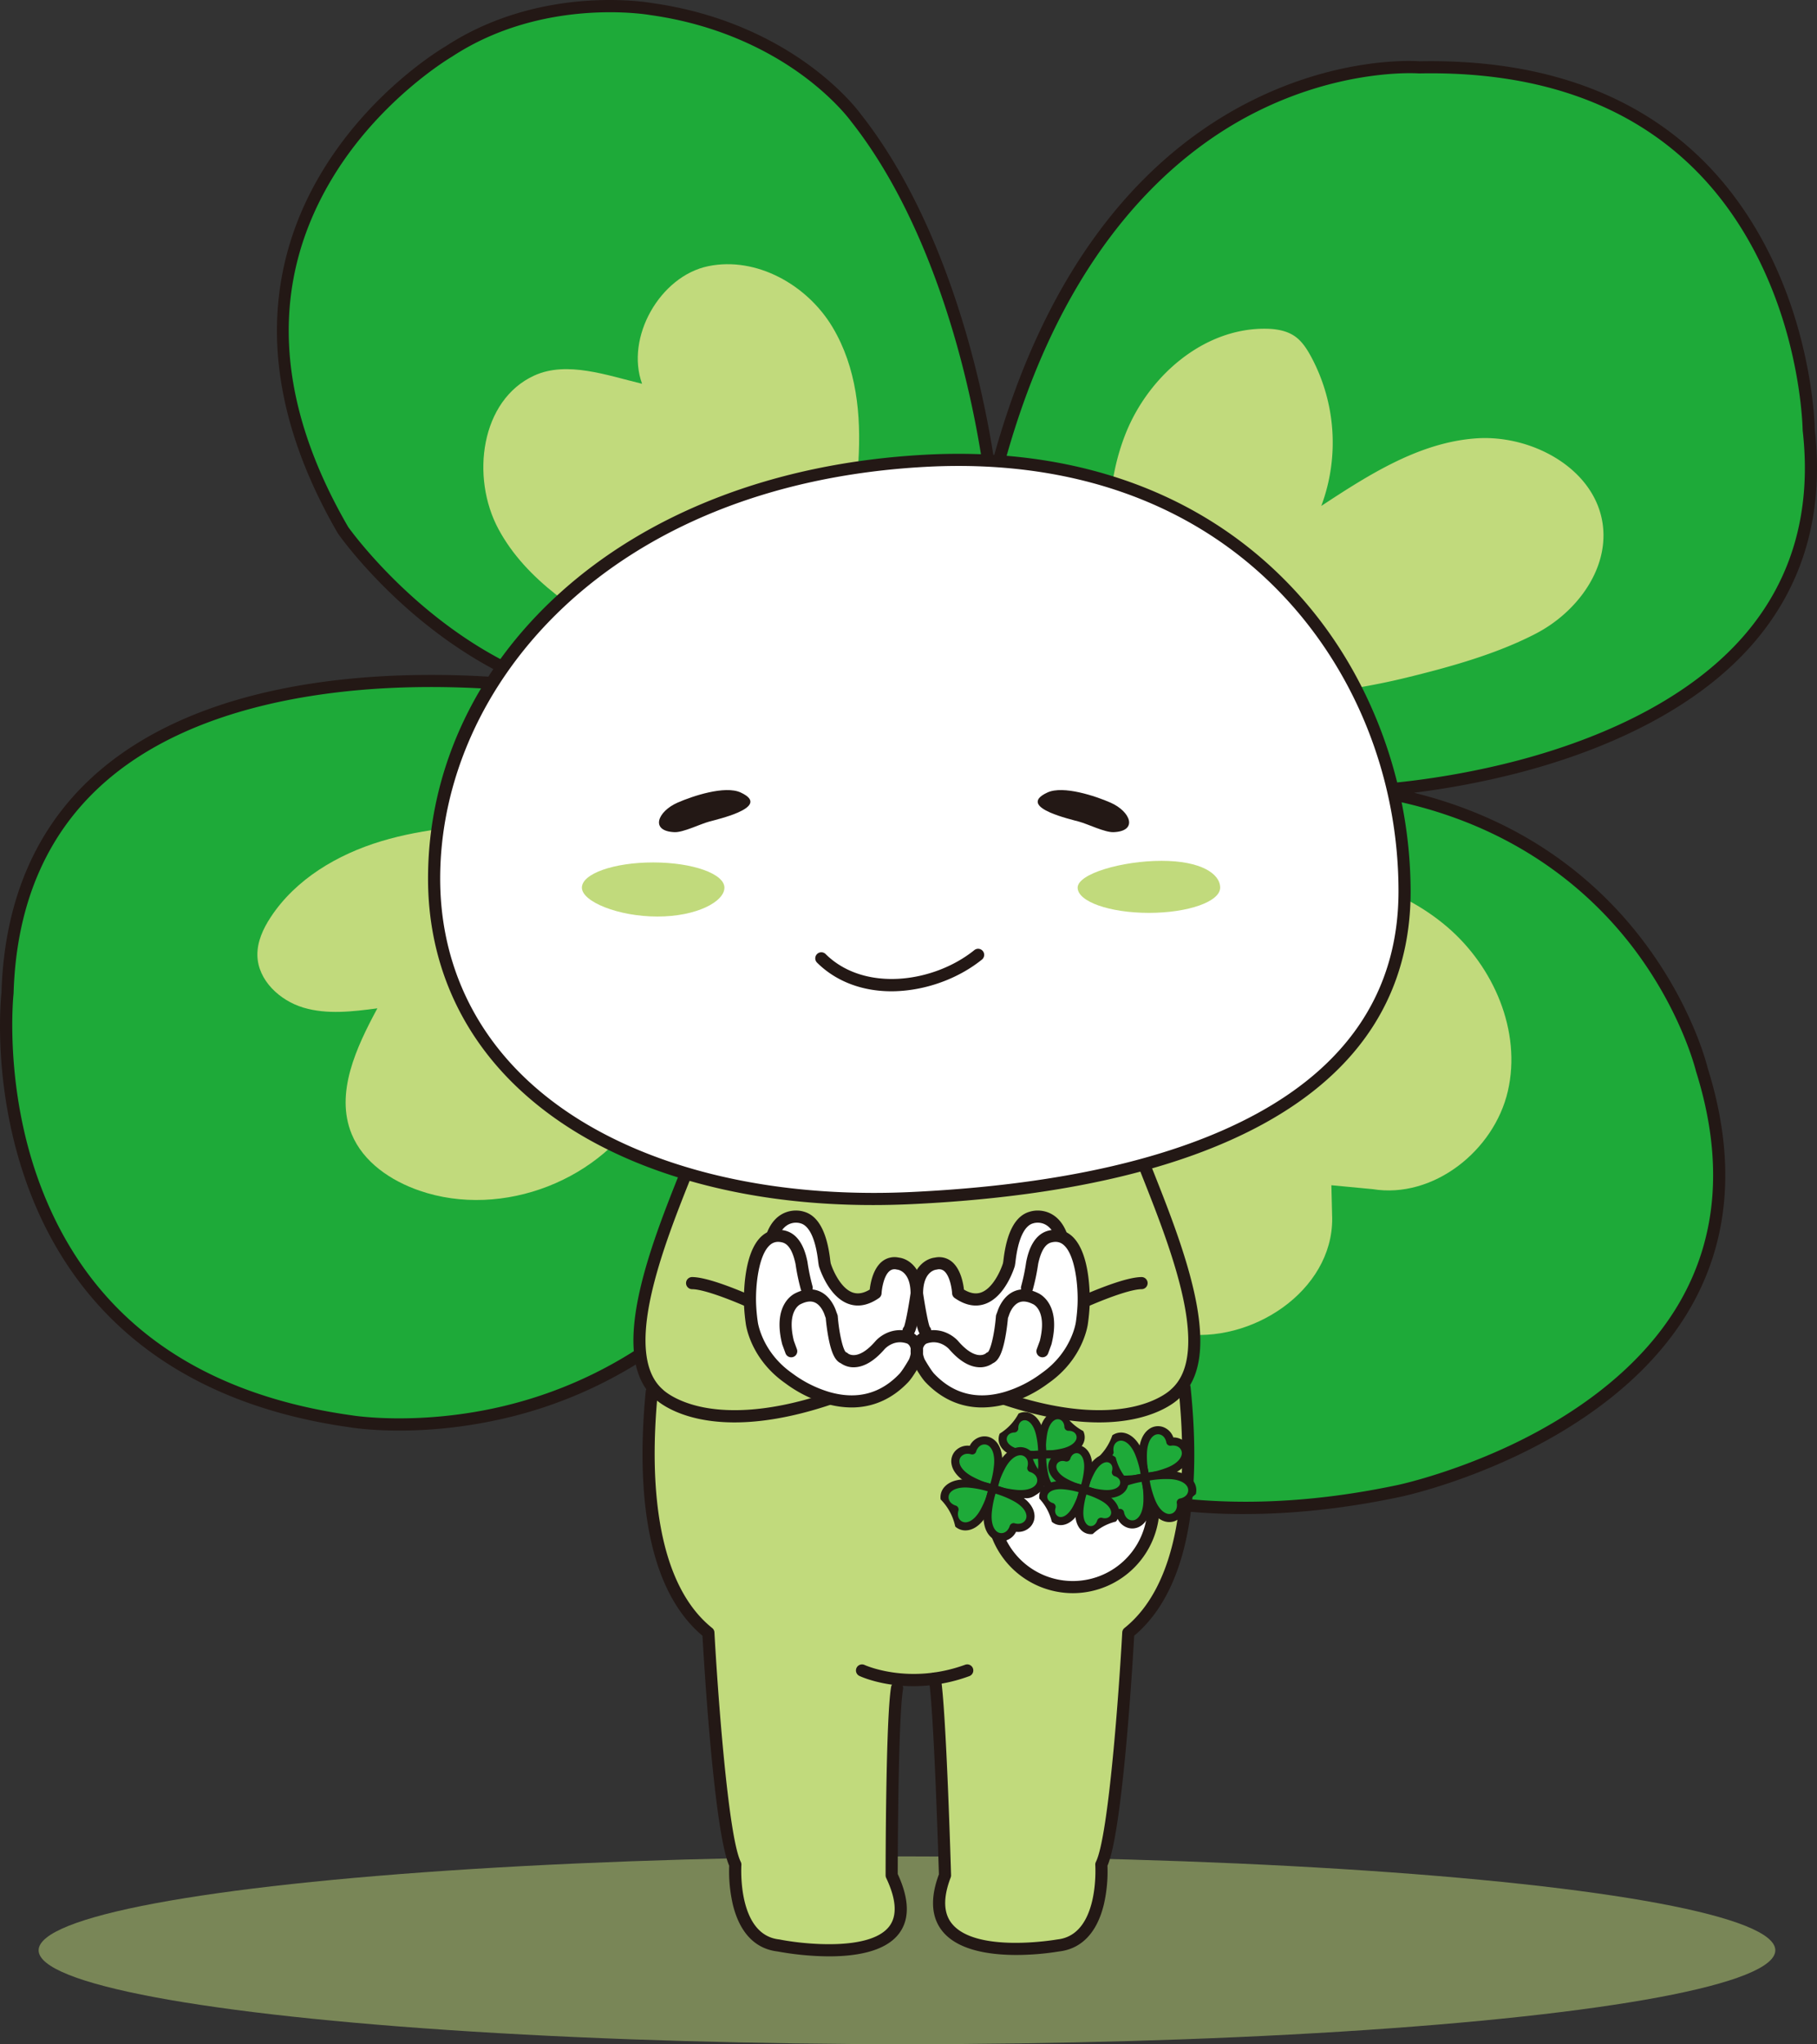 <svg xmlns="http://www.w3.org/2000/svg" width="1329.037" height="1495.036" viewBox="0 0 1329.037 1495.036">
  <rect x="0" y="0" width="1329.037" height="1495.036" fill="#333333" stroke="none"/>
  <g id="charactor-image01" transform="translate(-260.365 -6931.885)">
    <ellipse id="楕円形_2" data-name="楕円形 2" cx="635.147" cy="68.665" rx="635.147" ry="68.665" transform="translate(288.62 8289.592)" fill="#c1da7c" opacity="0.5"/>
    <g id="グループ_104" data-name="グループ 104">
      <g id="グループ_63" data-name="グループ 63">
        <path id="パス_391" data-name="パス 391" d="M588.533,6969.618S378.709,7091.174,511.3,7319.687c0,0,60.543,86.764,157.223,116.733,0,0-394.2-65.952-402.663,221.805,0,0-31.033,273.653,251.083,313.149,0,0,189.373,32.44,309.094-146,0,0,114.078,270.126,458.259,196.776,0,0,297.87-62.881,220.874-307.913,0,0-40.455-171.813-240.69-204.19,0,0,347.069-15.452,318.857-263.713,0,0-2.821-270.831-284.935-265.189,0,0-233.036-18.967-312.588,307.9,0,0-16.5-166.136-99.443-271.1,0,0-46.227-65.027-149.821-79.452C736.554,6938.5,657.875,6924.072,588.533,6969.618Z" fill="#1eaa39"/>
        <path id="パス_392" data-name="パス 392" d="M1170.534,8039.189a421.988,421.988,0,0,1-104.131-12.537,368.008,368.008,0,0,1-143.1-71.942c-58.777-47.95-88.565-101.314-97.992-120.413-26.793,38.262-58.953,69.5-95.683,92.912a322.4,322.4,0,0,1-102.039,42.406c-61.835,14.086-108.487,6.62-111.314,6.144-65.169-9.133-119.147-31.538-160.443-66.595-33.109-28.106-58.13-64.314-74.369-107.617-27.114-72.306-20.55-138.784-20.023-143.632,2.11-70.4,27.339-125.939,74.988-165.091,26.987-22.175,61.34-39.157,102.1-50.476,32.454-9.013,69.038-14.48,108.735-16.249a680.537,680.537,0,0,1,87.489,1.928c-35.689-16.724-64.573-39.705-84.119-57.97-27.25-25.464-42.338-46.93-42.966-47.83-.071-.1-.137-.206-.2-.313-30.661-52.84-45.622-104.463-44.469-153.434.925-39.3,12.165-76.924,33.408-111.826,35.58-58.457,86.362-88.8,89.792-90.809,36.586-24,75.669-31.351,102.023-33.291,27.87-2.056,47.326,1.257,49.037,1.561,54.387,7.591,92.926,29.172,115.686,45.946,24.083,17.748,35.874,33.691,36.977,35.219,43.277,54.807,68.241,126.193,81.566,176.44a745.8,745.8,0,0,1,15.7,74.457c18.2-65.606,44.219-121.295,77.484-165.792,29.623-39.623,65.018-70.5,105.2-91.781,67.086-35.526,123.974-32.237,128.665-31.894,86.306-1.693,155.51,22.125,205.653,70.765,42.583,41.306,63.04,93.142,72.7,129.353,10.084,37.79,10.832,66.165,10.884,69.229,6.855,60.768-7.97,113.024-44.066,155.311-46.257,54.192-119.731,82.061-173.223,95.9a605.833,605.833,0,0,1-75.907,14.393c34.651,8.584,66.3,22.064,94.4,40.231a288.224,288.224,0,0,1,74.495,69.741c34.556,46.216,45.16,88.027,45.983,91.429,20.826,66.386,16.338,125.776-13.34,176.528-31.9,54.557-87.589,88.882-128.685,108.071-44.367,20.716-80.687,28.514-82.212,28.836C1245.51,8034.957,1207.19,8039.188,1170.534,8039.189ZM826.041,7820.942c.14,0,.281.007.423.021a4.436,4.436,0,0,1,3.663,2.687c.283.668,29.091,67.463,99.1,124.443,64.494,52.494,178.29,107.2,354.151,69.722.373-.079,37.027-7.961,80.506-28.292,39.891-18.653,93.888-51.915,124.594-104.45,28.365-48.53,32.559-105.559,12.467-169.5-.033-.1-.062-.208-.087-.313-.1-.421-10.42-42.875-44.723-88.625-31.569-42.1-90.567-95.744-192.356-112.2a4.436,4.436,0,0,1,.511-8.811c.466-.02,47.3-2.26,104.168-16.993,52.2-13.522,123.808-40.641,168.522-93.038,34.467-40.39,48.583-90.437,41.957-148.749-.017-.151-.027-.3-.029-.453,0-.289-.441-29.38-10.663-67.551-9.39-35.065-29.209-85.226-70.295-125.051-48.417-46.932-115.525-69.89-199.453-68.2-.15,0-.3,0-.448-.014-.569-.046-58.146-4.17-124.482,31.115-61.256,32.583-142.8,106.464-183.436,273.408a4.436,4.436,0,0,1-8.725-.611c-.041-.413-4.277-41.932-18.534-95.645-13.115-49.411-37.635-119.559-79.974-173.14-.047-.058-.092-.118-.136-.179-.111-.156-11.627-16.1-35.4-33.553-21.9-16.079-59.012-36.778-111.417-44.076-.063-.009-.126-.019-.188-.031-.769-.137-77.817-13.52-144.785,30.467-.069.045-.139.088-.21.13h0c-.517.3-52.114,30.685-86.95,88.1-46.492,76.627-42.713,162.665,11.232,255.73,2.82,3.953,62.562,86.3,154.8,114.9a4.436,4.436,0,0,1-2.045,8.613c-.529-.089-53.742-8.817-120.331-5.825-61.129,2.745-146.389,16.2-205.428,64.723-45.609,37.485-69.745,90.866-71.739,158.662,0,.123-.012.247-.026.368-.076.676-7.31,68.472,19.607,140.009,35.942,95.522,112.546,152.128,227.683,168.247l.134.021c.465.079,47.48,7.8,108.281-6.12,55.954-12.814,135.444-47.152,196.38-137.975A4.44,4.44,0,0,1,826.041,7820.942ZM588.533,6969.618h0Z" fill="#231815"/>
      </g>
      <path id="パス_393" data-name="パス 393" d="M1079.2,7381.48c-9.434-43.967-12.093-91.088,4.653-132.821s56.564-76.431,101.53-76.362c7.854.012,16.07,1.189,22.442,5.781,4.78,3.445,8.114,8.52,10.985,13.666a132.622,132.622,0,0,1,8.015,110.163c34.76-22.844,71.543-46.4,113.029-49.4s88.2,22.764,92.972,64.085c3.761,32.577-19.75,63.392-48.823,78.566s-63.606,24.692-95.469,32.454c-48.442,11.8-94.858,14.744-140.234,18.358" fill="#c1da7c"/>
      <path id="パス_394" data-name="パス 394" d="M1194.017,7566.363c44.855,1.457,90.628,14.218,124.776,43.337s54.548,76.322,44.514,120.065-54.626,79.035-98.92,71.817l-30.191-2.864.591,24.365c.305,52.907-59.135,92.243-111.41,84.09s-93.33-51.516-114.792-99.875" fill="#c1da7c"/>
      <path id="パス_395" data-name="パス 395" d="M638.205,7533.375c-33.339,2.018-67.033,4.1-99.01,13.743s-62.561,27.7-80.883,55.63c-5.481,8.354-9.888,17.894-9.682,27.883.375,18.16,16.284,33.008,33.691,38.2s36.054,2.873,54.064.513c-15.368,28.506-31.1,61.957-18.81,91.919,8.428,20.544,28.6,34.167,49.6,41.412,60.751,20.968,134.627-7.813,165.181-64.354" fill="#c1da7c"/>
      <path id="パス_396" data-name="パス 396" d="M873.374,7371.092c9.947-62.409,30.963-141-3.961-199.76-18.42-30.992-55.636-52.015-90.957-44.787S717.666,7178.68,730,7212.56c-25.572-6.136-54.986-16.944-78.9-5.993-39.182,17.947-46.557,74.319-26.143,112.274s59.327,61.64,96.457,83.519" fill="#c1da7c"/>
      <path id="パス_397" data-name="パス 397" d="M768.069,7778.972c-19.674,49.688-56.088,133.706-28.731,167.9l-1.04,5.869c-6.192,67.722.312,140.152,41.693,173.261,0,0,7.891,145.9,19.721,169.559,0,0-3.952,55.2,31.538,59.149,0,0,118.3,23.66,82.81-51.265,0,0,.011-108.861,3.4-133.335l.751-10.137a111.238,111.238,0,0,0,28.084-.549l.625,9.115c3.373,25.97,6.146,134.906,6.146,134.906-27.172,70.979,82.809,51.265,82.809,51.265,35.49-3.945,31.539-59.149,31.539-59.149C1079.24,8271.9,1087.13,8126,1087.13,8126c42.018-33.612,48.21-106.735,41.521-175.479l-1.318-6.013c23.579-35.039-10.454-114.5-29.6-163.315" fill="#c1da7c"/>
      <path id="パス_398" data-name="パス 398" d="M866.8,8362.687a214.262,214.262,0,0,1-37.716-3.588c-16.431-1.908-27.738-13.8-32.708-34.4a108.052,108.052,0,0,1-2.637-28.272c-11.191-25.714-18.546-150.3-19.554-168.229-44.965-37.724-47.434-117.884-41.5-178.842a4.436,4.436,0,0,1,8.831.86c-3.73,38.3-2.923,71.931,2.4,99.966,6.306,33.223,18.876,57.568,37.363,72.359a4.433,4.433,0,0,1,1.658,3.225c2.181,40.325,9.893,149.082,19.259,167.813a4.437,4.437,0,0,1,.457,2.3c-.036.507-3.219,51,27.6,54.424.126.015.254.034.379.059,17.487,3.49,65.962,8.592,80.051-9.464,6.079-7.788,5.365-19.749-2.12-35.551a4.443,4.443,0,0,1-.427-1.9c0-4.645.057-114.006,4.011-137.755a4.436,4.436,0,0,1,8.752,1.457c-3.642,21.875-3.875,124.128-3.89,135.314,8.622,18.652,8.847,33.42.665,43.9C907.533,8359.36,886.085,8362.686,866.8,8362.687Z" fill="#231815"/>
      <path id="パス_399" data-name="パス 399" d="M1003.8,8361.675c-19.3,0-42.426-3.263-53.859-17.079-8.422-10.178-9.368-24.271-2.816-41.895-.33-10.952-3.7-120.411-7.368-142.455a4.436,4.436,0,0,1,8.752-1.457c3.944,23.685,7.367,139.6,7.511,144.527a4.447,4.447,0,0,1-.292,1.716c-5.667,14.8-5.316,26.211,1.045,33.9,17.905,21.651,76.252,11.513,76.84,11.409.1-.017.194-.03.291-.042,30.823-3.427,27.64-53.917,27.6-54.427a4.452,4.452,0,0,1,.457-2.3c9.366-18.732,17.078-127.489,19.259-167.814a4.433,4.433,0,0,1,1.658-3.225c18.837-15.069,31.538-39.826,37.75-73.584,5.235-28.45,5.823-62.656,1.748-101.667a4.436,4.436,0,1,1,8.824-.922c6.476,61.988,4.488,143.5-41.229,181.831-1.007,17.926-8.363,142.514-19.553,168.228a108.057,108.057,0,0,1-2.637,28.272c-4.974,20.619-16.3,32.514-32.753,34.406A195.709,195.709,0,0,1,1003.8,8361.675Z" fill="#231815"/>
      <path id="パス_400" data-name="パス 400" d="M928.475,8165.089c-23.191,0-38.517-7.025-39.467-7.473a4.436,4.436,0,0,1,3.771-8.031c.405.188,32.567,14.726,73.5-.151a4.436,4.436,0,1,1,3.032,8.337A119.1,119.1,0,0,1,928.475,8165.089Z" fill="#231815"/>
      <path id="パス_401" data-name="パス 401" d="M797.684,7972.178c-39.66,0-56.659-15.665-58.633-17.629-35.018-31.022-2.244-113,19.454-167.274q2.063-5.156,3.961-9.935a4.436,4.436,0,1,1,8.249,3.265c-1.262,3.188-2.593,6.517-3.971,9.964-10.588,26.481-23.764,59.436-30.286,89.465-7.313,33.672-4.43,56.534,8.568,67.954.094.083.184.169.271.259.057.058,7.986,7.92,26.377,12.217,17.171,4.014,47.164,5.648,92.542-9.341a4.436,4.436,0,1,1,2.784,8.424C838.681,7968.9,815.811,7972.176,797.684,7972.178Z" fill="#231815"/>
      <path id="パス_402" data-name="パス 402" d="M807.312,7887.587a4.435,4.435,0,0,1-1.755-.363c-18.388-7.928-32.608-12.476-39.016-12.48a4.437,4.437,0,0,1,0-8.873h0c9.844.007,28.557,7.185,42.523,13.2a4.438,4.438,0,0,1-1.758,8.512Z" fill="#231815"/>
      <path id="パス_403" data-name="パス 403" d="M1064.286,7972.178c-18.13,0-40.992-3.275-69.316-12.631a4.436,4.436,0,1,1,2.783-8.424c45.38,14.989,75.372,13.353,92.542,9.341,18.391-4.3,26.32-12.159,26.4-12.238s.171-.168.249-.238c30.079-26.427-.616-103.992-20.927-155.319q-2.019-5.1-3.889-9.854a4.436,4.436,0,0,1,8.261-3.238c1.237,3.154,2.536,6.437,3.878,9.827,10.526,26.6,23.627,59.706,30.077,89.976,7.846,36.82,4.109,61.412-11.424,75.169C1120.944,7956.513,1103.937,7972.178,1064.286,7972.178Z" fill="#231815"/>
      <path id="パス_404" data-name="パス 404" d="M1054.658,7887.587a4.438,4.438,0,0,1-1.759-8.512c13.966-6.019,32.68-13.2,42.523-13.2h0a4.437,4.437,0,0,1,0,8.873c-6.407,0-20.628,4.552-39.016,12.48A4.431,4.431,0,0,1,1054.658,7887.587Z" fill="#231815"/>
      <g id="グループ_64" data-name="グループ 64">
        <path id="パス_405" data-name="パス 405" d="M932.175,7924.288c-.451,1.045-.659,2.293-1.178,3.564,0,0-4.841,8.63-7.88,11.83-36.472,38.447-84.2.184-84.2.184-24.249-16.941-27.022-40.585-27.022-40.585-.613-4.262-1.017-8.525-1.224-12.719-.5-10.171.553-40.706,13.458-48.845l6.169-8.6a16.867,16.867,0,0,1,18.519-6.776c10.652,2.935,14.637,18.912,16.1,32.093,0,0,.127.9.381,2.38,0,0,11.473,38.506,37.107,20.761,0,0,1.19-24.734,16.44-21.524,0,0,12.628.994,13.586,19.646C932.44,7875.7,940.909,7903.966,932.175,7924.288Z" fill="#fff"/>
        <path id="パス_406" data-name="パス 406" d="M929.887,7924.288c.451,1.045.659,2.293,1.178,3.564,0,0,4.841,8.63,7.879,11.83,36.472,38.447,84.2.184,84.2.184,24.249-16.941,27.022-40.585,27.022-40.585.613-4.262,1.016-8.525,1.224-12.719.5-10.171-.555-40.706-13.459-48.845l-6.169-8.6a16.867,16.867,0,0,0-18.519-6.776c-10.651,2.935-14.637,18.912-16.1,32.093,0,0-.127.9-.381,2.38,0,0-11.472,38.506-37.108,20.761,0,0-1.189-24.734-16.439-21.524,0,0-12.627.994-13.585,19.646C929.622,7875.7,921.153,7903.966,929.887,7924.288Z" fill="#fff"/>
        <path id="パス_407" data-name="パス 407" d="M924.911,7909.617a4.438,4.438,0,0,1-3.311-7.4c1.152-2.775,3.341-14.582,4.809-24.548-.12-16.266-9.461-17.193-9.556-17.2a4.67,4.67,0,0,1-.565-.082,5.7,5.7,0,0,0-5.084.945c-4.424,3.416-5.857,13.268-6.01,16.45a4.439,4.439,0,0,1-1.906,3.435c-7.7,5.333-15.184,6.779-22.232,4.3-14.88-5.227-21.382-26.539-21.652-27.443a4.308,4.308,0,0,1-.12-.515c-.269-1.562-.4-2.515-.4-2.515-.006-.041-.011-.084-.016-.125-1.835-16.473-6.408-26.527-12.875-28.308-.068-.019-.137-.04-.2-.061-1.091-.334-11.17-2.994-16.234,10.354a4.436,4.436,0,0,1-8.3-3.146c6.529-17.209,20.576-17.787,27.191-15.673,10.431,2.938,16.9,14.975,19.228,35.782.029.2.13.883.3,1.915,1.6,5.146,7.363,18.337,16.031,21.37,3.807,1.334,7.916.639,12.515-2.125.54-4.831,2.477-15.485,9.254-20.719a14.579,14.579,0,0,1,12.071-2.658c6.2.657,17.43,6.906,17.43,26.333a4.435,4.435,0,0,1-.046.642c-4.163,28.458-6.3,29.511-8.37,30.528A4.418,4.418,0,0,1,924.911,7909.617Zm-3.441-7.113Z" fill="#231815"/>
        <path id="パス_408" data-name="パス 408" d="M883.269,7961.251a67.771,67.771,0,0,1-18.809-2.8,94.7,94.7,0,0,1-29.842-15.028c-25.076-17.584-28.547-41.79-28.768-43.56-.618-4.315-1.041-8.718-1.258-13.085-.077-1.582-1.71-38.8,13.571-51.4,4.591-3.784,10.293-4.983,16.491-3.46,12.171,3.014,15.282,17.823,16.3,22.689.021.1.04.209.054.315a147.243,147.243,0,0,0,3.659,17.644,4.422,4.422,0,0,1,.014,2.39,17.181,17.181,0,0,1,5.238,1.384c8.373,3.692,11.6,13.152,12.023,14.49.089.249.4,1.127.91,2.447a4.436,4.436,0,0,1,.282,1.243c.948,12.049,3.685,24.176,5.907,26.288a3.439,3.439,0,0,1,1.517.92c.676.531,7.646,5.409,20.041-8.849,4.073-4.687,14.3-11.337,26.821-6.521.079.031.158.064.235.1,4.44,2.007,11.365,9.412,5.792,23.069a4.422,4.422,0,0,1-.238.494c-.524.933-5.208,9.214-8.53,12.714C913.044,7955,898.956,7961.251,883.269,7961.251Zm-53.755-121.112a8.639,8.639,0,0,0-5.707,2.087c-8.758,7.218-11,30.893-10.353,44.12.2,4.1.6,8.246,1.184,12.3.006.038.01.076.015.114.025.2,2.965,21.961,25.157,37.464.08.056.158.115.234.176a86.769,86.769,0,0,0,27.123,13.6c20.059,5.713,37.245,1.212,51.08-13.371,1.883-1.984,5.28-7.5,7.09-10.7,3.214-8.107-.3-10.787-1.316-11.367-9.819-3.63-16.442,3.82-16.722,4.141-7.269,8.363-14.552,12.781-21.645,13.133a16.085,16.085,0,0,1-10.3-2.927c-4.183-1.832-6.928-7.587-9.057-18.835-1.183-6.249-1.772-12.25-1.945-14.2-.521-1.374-.8-2.18-.8-2.18-.024-.07-.047-.143-.068-.214-.016-.049-2.124-6.832-7.169-9.03-2.731-1.187-6.1-.82-10.009,1.091a1.939,1.939,0,0,1-.374.162c-.338.151-10.3,4.757-4.925,26.753l2.249,6.15a4.436,4.436,0,1,1-8.332,3.048l-2.333-6.376a4.232,4.232,0,0,1-.14-.458c-7.075-28.529,7.723-36.27,10.054-37.3a29.261,29.261,0,0,1,4.011-1.61,4.425,4.425,0,0,1-.37-.9,153.461,153.461,0,0,1-3.895-18.719c-2.013-9.477-5.191-14.631-9.714-15.75A12.623,12.623,0,0,0,829.514,7840.139Z" fill="#231815"/>
        <path id="パス_409" data-name="パス 409" d="M888.32,7922.931" fill="none" stroke="#231815" stroke-linecap="round" stroke-linejoin="round" stroke-width="8.872"/>
        <path id="パス_410" data-name="パス 410" d="M973.937,7922.931" fill="none" stroke="#231815" stroke-linecap="round" stroke-linejoin="round" stroke-width="8.872"/>
        <path id="パス_411" data-name="パス 411" d="M937.058,7909.617a4.4,4.4,0,0,1-1.954-.457c-2.069-1.017-4.209-2.069-8.371-30.528a4.588,4.588,0,0,1-.046-.642c0-19.427,11.226-25.676,17.429-26.333a14.586,14.586,0,0,1,12.072,2.658c6.777,5.234,8.714,15.888,9.254,20.719,4.6,2.763,8.71,3.456,12.516,2.125,8.665-3.032,14.424-16.217,16.03-21.371.175-1.031.277-1.718.305-1.914,2.327-20.806,8.794-32.843,19.226-35.782,6.615-2.115,20.665-1.536,27.193,15.673a4.436,4.436,0,0,1-8.3,3.146c-5.23-13.785-15.791-10.5-16.236-10.354-.068.021-.136.042-.2.06-6.469,1.783-11.041,11.836-12.873,28.308-.005.042-.011.085-.017.126,0,0-.132.953-.4,2.515a4.509,4.509,0,0,1-.121.515c-.27.9-6.772,22.215-21.651,27.443-7.051,2.479-14.53,1.031-22.232-4.3a4.437,4.437,0,0,1-1.907-3.435c-.163-3.187-1.619-13.07-6.017-16.456a5.709,5.709,0,0,0-5.077-.939,4.716,4.716,0,0,1-.566.082c-.9.106-9.441,1.555-9.554,17.2,1.467,9.966,3.655,21.773,4.808,24.547a4.438,4.438,0,0,1-3.311,7.4Z" fill="#231815"/>
        <path id="パス_412" data-name="パス 412" d="M978.7,7961.251c-15.689,0-29.774-6.245-41.415-18.517-3.323-3.5-8.007-11.78-8.53-12.713a4.422,4.422,0,0,1-.238-.494c-5.572-13.657,1.352-21.062,5.791-23.069.077-.035.156-.068.235-.1,12.519-4.815,22.751,1.834,26.822,6.522,12.4,14.258,19.364,9.381,20.041,8.848a3.444,3.444,0,0,1,1.517-.92c2.222-2.112,4.959-14.239,5.908-26.288a4.4,4.4,0,0,1,.281-1.243c.507-1.32.822-2.2.91-2.447.42-1.338,3.65-10.8,12.023-14.49a17.187,17.187,0,0,1,5.239-1.384,4.419,4.419,0,0,1,.013-2.389,147.8,147.8,0,0,0,3.66-17.646c.014-.1.032-.21.054-.314,1.022-4.866,4.133-19.675,16.3-22.687,6.2-1.521,11.908-.327,16.5,3.458,15.281,12.6,13.648,49.82,13.571,51.4-.217,4.376-.64,8.78-1.259,13.09-.223,1.78-3.7,25.979-28.766,43.559a94.709,94.709,0,0,1-29.843,15.028A67.82,67.82,0,0,1,978.7,7961.251Zm-42.068-35.324c1.808,3.2,5.205,8.718,7.088,10.7,13.9,14.646,31.164,19.12,51.328,13.3a86.172,86.172,0,0,0,26.876-13.525c.076-.061.155-.12.235-.176,22.192-15.5,25.13-37.261,25.156-37.479l.014-.1c.583-4.053.982-8.194,1.186-12.307.644-13.224-1.6-36.9-10.353-44.116-2.444-2.015-5.22-2.552-8.732-1.69-4.514,1.117-7.692,6.271-9.705,15.748a153.959,153.959,0,0,1-3.9,18.718,4.494,4.494,0,0,1-.37.906,29.277,29.277,0,0,1,4.009,1.609c2.33,1.025,17.129,8.765,10.055,37.3a4.457,4.457,0,0,1-.139.458l-2.335,6.377a4.436,4.436,0,1,1-8.332-3.05l2.251-6.149c5.376-21.993-4.589-26.6-5.017-26.789a1.149,1.149,0,0,1-.284-.126c-3.91-1.911-7.277-2.279-10.007-1.091-5.045,2.2-7.154,8.981-7.175,9.048s-.043.139-.063.2c0,0-.281.806-.8,2.18-.174,1.954-.763,7.955-1.946,14.2-2.129,11.248-4.873,17-9.057,18.835a16.061,16.061,0,0,1-10.3,2.927c-7.093-.352-14.376-4.77-21.646-13.133-.28-.321-6.9-7.768-16.721-4.142C936.928,7915.139,933.418,7917.82,936.633,7925.927Z" fill="#231815"/>
        <path id="パス_413" data-name="パス 413" d="M973.648,7922.931" fill="none" stroke="#231815" stroke-linecap="round" stroke-linejoin="round" stroke-width="8.872"/>
      </g>
      <g id="グループ_65" data-name="グループ 65">
        <path id="パス_414" data-name="パス 414" d="M1287.721,7583.725c0,153.969-161.708,214.936-360.374,224.37-197.847,9.4-349.462-79.7-349.462-233.668s134.62-293.361,359.3-305.536C1174.4,7256.036,1287.721,7429.769,1287.721,7583.725Z" fill="#fff"/>
        <path id="パス_415" data-name="パス 415" d="M898.8,7813.218c-49.366,0-95.449-6.251-137.348-18.656-50.037-14.815-91.439-37.615-123.055-67.765-42.487-40.518-64.945-93.206-64.945-152.37,0-78.657,34.4-152.964,96.862-209.232,32.092-28.91,70.561-52.2,114.339-69.213,46.157-17.941,97.395-28.546,152.294-31.521,103.162-5.587,191.831,23.805,256.438,85.006,32.085,30.392,57.083,67.292,74.3,109.672a334.19,334.19,0,0,1,24.476,124.587c0,73.823-36.335,131.113-108,170.278-61.612,33.673-147.945,53.363-256.6,58.523Q913.008,7813.217,898.8,7813.218Zm62.649-540.555q-11.871,0-24.021.657c-233.128,12.634-355.1,161.038-355.1,301.107,0,56.678,21.507,107.146,62.2,145.949,56.557,53.935,148.451,83.947,255,83.949q13.66,0,27.616-.661c107.3-5.1,192.347-24.423,252.769-57.446,68.6-37.49,103.379-92.161,103.379-162.492,0-86.987-34.993-170.023-96.005-227.819C1129.542,7301.213,1051.838,7272.663,961.446,7272.663Z" fill="#231815"/>
      </g>
      <path id="パス_416" data-name="パス 416" d="M1152.855,7581.079c0,10.193-23.313,18.448-52.114,18.448s-52.137-8.255-52.137-18.448,32.566-19.615,61.356-19.615S1152.855,7570.9,1152.855,7581.079Z" fill="#c1da7c"/>
      <path id="パス_417" data-name="パス 417" d="M912.326,7656.871c-21.505,0-40.6-7.311-54.324-20.938a4.436,4.436,0,1,1,6.251-6.3c28.227,28.023,79.059,21.127,108.825-2.9a4.437,4.437,0,0,1,5.572,6.905c-16.178,13.057-37.806,21.431-59.338,22.975Q915.781,7656.872,912.326,7656.871Z" fill="#231815"/>
      <path id="パス_418" data-name="パス 418" d="M800.253,7526.082c8.747-3.864,14.042-8.976,1.866-14.6-11.518-5.318-35.27,2.628-46.2,7.442-14.58,6.418-20.326,20.817-2.191,21.577,6.322.265,18.863-5.954,25.224-7.686C782.665,7531.805,792.734,7529.4,800.253,7526.082Z" fill="#231815"/>
      <path id="パス_419" data-name="パス 419" d="M1028.375,7526.082c-8.747-3.864-14.043-8.976-1.866-14.6,11.518-5.318,35.269,2.628,46.2,7.442,14.58,6.418,20.326,20.817,2.191,21.577-6.322.265-18.863-5.954-25.224-7.686C1045.963,7531.805,1035.894,7529.4,1028.375,7526.082Z" fill="#231815"/>
      <path id="パス_420" data-name="パス 420" d="M790.239,7581.079c0,10.193-20.182,21.128-48.983,21.128s-55.268-10.935-55.268-21.128,23.325-18.443,52.115-18.443S790.239,7570.9,790.239,7581.079Z" fill="#c1da7c"/>
      <g id="グループ_66" data-name="グループ 66">
        <path id="パス_421" data-name="パス 421" d="M1104.077,8011.666v21.954a59.011,59.011,0,0,1-59.009,59.009h0a59.011,59.011,0,0,1-59.009-59.009v-21.954Z" fill="#fff"/>
        <path id="パス_422" data-name="パス 422" d="M1045.068,8097.065a63.516,63.516,0,0,1-63.445-63.445v-21.954a4.437,4.437,0,0,1,4.436-4.437h118.018a4.437,4.437,0,0,1,4.436,4.437v21.954A63.516,63.516,0,0,1,1045.068,8097.065ZM990.495,8016.1v17.517a54.573,54.573,0,0,0,109.146,0V8016.1Z" fill="#231815"/>
      </g>
      <g id="グループ_103" data-name="グループ 103">
        <g id="グループ_75" data-name="グループ 75">
          <g id="グループ_68" data-name="グループ 68">
            <g id="グループ_67" data-name="グループ 67">
              <path id="パス_423" data-name="パス 423" d="M1050.046,7979.814c-2.26-4.521-7.492-4.5-8.2-4.448.013-.713-.294-5.937-4.943-7.912-5.009-2.128-11.5,1.512-13.5,12.6a61.427,61.427,0,0,0-.747,15.725,61.39,61.39,0,0,0,15.647-1.711C1049.243,7991.386,1052.479,7984.681,1050.046,7979.814Z" fill="#1eaa39"/>
              <path id="パス_424" data-name="パス 424" d="M1023.875,7998.805c-2.4,0-3.5-.437-4.042-2.133l.075-.024c-.767-3.023-.4-11.682.579-17.121,1.249-6.913,4.3-11.994,8.585-14.308a10.2,10.2,0,0,1,8.986-.487,38.174,38.174,0,0,0,14.633,13.759h0a10.19,10.19,0,0,1,.068,9c-2.048,4.423-6.934,7.78-13.759,9.45a66.547,66.547,0,0,1-11.444,1.7C1026.075,7998.73,1024.865,7998.805,1023.875,7998.805Zm10.216-28.972a4.625,4.625,0,0,0-2.209.59c-2.633,1.422-4.665,5.123-5.574,10.154a60.834,60.834,0,0,0-.87,12.236,60.572,60.572,0,0,0,12.157-1.621c4.968-1.215,8.538-3.471,9.8-6.188a4.328,4.328,0,0,0,.009-3.868c-1.509-3.019-5.293-2.824-5.333-2.822a2.992,2.992,0,0,1-3.179-3c0-.028-.038-3.816-3.143-5.135A4.2,4.2,0,0,0,1034.091,7969.833Z" fill="#231815"/>
            </g>
          </g>
          <g id="グループ_70" data-name="グループ 70">
            <g id="グループ_69" data-name="グループ 69">
              <path id="パス_425" data-name="パス 425" d="M1006.693,7968.384c-4.521,2.259-4.506,7.492-4.446,8.2-.716-.017-5.939.291-7.917,4.94-2.127,5.01,1.513,11.5,12.6,13.5a61.254,61.254,0,0,0,15.718.745,60.955,60.955,0,0,0-1.708-15.644C1018.265,7969.187,1011.562,7965.953,1006.693,7968.384Z" fill="#1eaa39"/>
              <path id="パス_426" data-name="パス 426" d="M1017.962,7998.936h-.044a66.352,66.352,0,0,1-11.51-1c-6.912-1.247-11.995-4.294-14.31-8.58a10.2,10.2,0,0,1-.49-8.988,38.306,38.306,0,0,0,13.763-14.634h0a10.188,10.188,0,0,1,9-.065c4.42,2.048,7.774,6.933,9.443,13.756,1.387,5.662,2.529,16.214,1.266,18.033a3,3,0,0,1-.484.541C1023.909,7998.6,1023.528,7998.936,1017.962,7998.936Zm-15.783-19.391c-.025,0-3.8.031-5.127,3.142a4.329,4.329,0,0,0,.249,3.861c1.423,2.633,5.125,4.664,10.157,5.572a60.715,60.715,0,0,0,12.236.872,60.348,60.348,0,0,0-1.624-12.157c-1.215-4.967-3.469-8.537-6.185-9.795a4.333,4.333,0,0,0-3.87-.011c-3.023,1.512-2.823,5.284-2.82,5.323a3,3,0,0,1-3.016,3.193Z" fill="#231815"/>
            </g>
          </g>
          <g id="グループ_72" data-name="グループ 72">
            <g id="グループ_71" data-name="グループ 71">
              <path id="パス_427" data-name="パス 427" d="M995.263,8011.737c2.256,4.519,7.49,4.506,8.2,4.447-.015.711.293,5.937,4.941,7.913,5.008,2.128,11.5-1.512,13.5-12.6a61.116,61.116,0,0,0,.749-15.718,61.086,61.086,0,0,0-15.644,1.71C996.067,8000.167,992.83,8006.868,995.263,8011.737Z" fill="#1eaa39"/>
              <path id="パス_428" data-name="パス 428" d="M1011.218,8027.638a10.1,10.1,0,0,1-3.968-.82,38.3,38.3,0,0,0-14.633-13.76h0a10.189,10.189,0,0,1-.066-9c2.047-4.421,6.932-7.777,13.756-9.449,5.039-1.232,16.126-2.612,18.05-1.256a2.958,2.958,0,0,1,.681.667c1.23,1.674.913,11.72-.222,18-1.245,6.911-4.292,11.993-8.578,14.309A10.532,10.532,0,0,1,1011.218,8027.638Zm-7.8-14.409a3.006,3.006,0,0,1,2.072.823,2.976,2.976,0,0,1,.934,2.194c0,.025.036,3.81,3.141,5.129a4.337,4.337,0,0,0,3.863-.249c2.633-1.422,4.662-5.124,5.569-10.156a60.492,60.492,0,0,0,.877-12.236,60.562,60.562,0,0,0-12.158,1.625c-4.968,1.217-8.539,3.472-9.8,6.188a4.329,4.329,0,0,0-.009,3.868h0c1.508,3.02,5.282,2.816,5.323,2.819C1003.293,8013.231,1003.355,8013.229,1003.416,8013.229Z" fill="#231815"/>
            </g>
          </g>
          <g id="グループ_74" data-name="グループ 74">
            <g id="グループ_73" data-name="グループ 73">
              <path id="パス_429" data-name="パス 429" d="M1038.615,8023.167c4.522-2.257,4.506-7.493,4.448-8.2.712.014,5.935-.295,7.913-4.943,2.127-5.011-1.51-11.5-12.6-13.5a61.091,61.091,0,0,0-15.717-.745,60.965,60.965,0,0,0,1.708,15.643C1027.044,8022.365,1033.747,8025.6,1038.615,8023.167Z" fill="#1eaa39"/>
              <path id="パス_430" data-name="パス 430" d="M1035.413,8026.893a10.609,10.609,0,0,1-4.476-1.015c-4.421-2.048-7.775-6.933-9.444-13.756-1.387-5.662-2.528-16.214-1.265-18.033a2.952,2.952,0,0,1,.533-.583c1.832-1.53,12.864-.847,18.138.1,6.912,1.246,11.994,4.292,14.309,8.577a10.2,10.2,0,0,1,.49,8.991,38.248,38.248,0,0,0-13.761,14.634h0A10.086,10.086,0,0,1,1035.413,8026.893Zm-9.8-28.335a60.353,60.353,0,0,0,1.624,12.158c1.215,4.968,3.47,8.538,6.185,9.8a4.333,4.333,0,0,0,3.87.009h0c3.019-1.507,2.822-5.285,2.82-5.323a3.008,3.008,0,0,1,.814-2.251,3.121,3.121,0,0,1,2.187-.936c.028,0,3.818-.04,5.139-3.146a4.336,4.336,0,0,0-.249-3.864c-1.422-2.632-5.124-4.662-10.155-5.569A60.69,60.69,0,0,0,1025.614,7998.558Z" fill="#231815"/>
            </g>
          </g>
        </g>
        <g id="グループ_84" data-name="グループ 84">
          <g id="グループ_77" data-name="グループ 77">
            <g id="グループ_76" data-name="グループ 76">
              <path id="パス_431" data-name="パス 431" d="M1021.931,8013.375c-.809-5.691-6.462-7.559-7.246-7.754.271-.763,1.822-6.513-2.483-10.318-4.637-4.1-12.955-2.513-19.11,8.728a69.817,69.817,0,0,0-6.47,16.7,69.724,69.724,0,0,0,17.5,3.792C1016.9,8025.572,1022.8,8019.5,1021.931,8013.375Z" fill="#1eaa39"/>
              <path id="パス_432" data-name="パス 432" d="M1006.914,8027.594q-1.477,0-3.037-.128a75.208,75.208,0,0,1-12.889-2.275c-5.478-1.461-7.323-1.953-7.323-4.463h.076c.206-3.211,3.46-12.092,6.756-18.118,3.777-6.9,8.8-11.208,14.132-12.139a11.184,11.184,0,0,1,9.533,2.616,39.791,39.791,0,0,0,10.7,19.871h0a11.189,11.189,0,0,1-3.061,9.4C1018.574,8025.774,1013.356,8027.594,1006.914,8027.594Zm-16.727-8.784a69.431,69.431,0,0,0,14.177,2.761c5.919.483,10.708-.7,13.129-3.274a5.313,5.313,0,0,0,1.51-4.5h0c-.571-4.024-4.989-5.289-5.034-5.3a2.982,2.982,0,0,1-2.07-3.858c.013-.038,1.391-4.421-1.655-7.113a5.329,5.329,0,0,0-4.6-1.222c-3.477.607-7.107,3.943-9.96,9.154A69.441,69.441,0,0,0,990.187,8018.81Z" fill="#231815"/>
            </g>
          </g>
          <g id="グループ_79" data-name="グループ 79">
            <g id="グループ_78" data-name="グループ 78">
              <path id="パス_433" data-name="パス 433" d="M979.271,7985.422c-5.691.809-7.562,6.459-7.752,7.25-.766-.275-6.514-1.826-10.323,2.478-4.1,4.639-2.51,12.955,8.734,19.11a69.541,69.541,0,0,0,16.692,6.467,69.366,69.366,0,0,0,3.792-17.494C991.468,7990.457,985.4,7984.553,979.271,7985.422Z" fill="#1eaa39"/>
              <path id="パス_434" data-name="パス 434" d="M986.755,8023.683c-.85,0-2.417-.355-6.25-1.637a75.05,75.05,0,0,1-11.995-5.192c-6.9-3.777-11.212-8.795-12.145-14.131a11.2,11.2,0,0,1,2.615-9.532,12.349,12.349,0,0,1,10.708-3.913,12.318,12.318,0,0,1,9.166-6.784h0a11.18,11.18,0,0,1,9.4,3.066c3.94,3.715,5.754,10.079,5.107,17.917a74.926,74.926,0,0,1-2.267,12.865c-1.578,5.92-2.076,6.291-2.708,6.76a2.975,2.975,0,0,1-.642.362A2.27,2.27,0,0,1,986.755,8023.683Zm-18.592-28.55a6.157,6.157,0,0,0-4.753,1.977,5.324,5.324,0,0,0-1.218,4.6c.607,3.477,3.946,7.108,9.158,9.961a69.242,69.242,0,0,0,13.357,5.5,69.018,69.018,0,0,0,2.759-14.175c.489-5.923-.7-10.708-3.27-13.129a5.316,5.316,0,0,0-4.508-1.512h0c-4.035.574-5.284,4.977-5.295,5.022a2.99,2.99,0,0,1-3.872,2.084A8.52,8.52,0,0,0,968.163,7995.133Z" fill="#231815"/>
            </g>
          </g>
          <g id="グループ_81" data-name="グループ 81">
            <g id="グループ_80" data-name="グループ 80">
              <path id="パス_435" data-name="パス 435" d="M951.318,8028.082c.806,5.689,6.459,7.559,7.249,7.753-.273.762-1.824,6.512,2.48,10.319,4.638,4.1,12.956,2.512,19.108-8.734a69.492,69.492,0,0,0,6.471-16.691,69.526,69.526,0,0,0-17.5-3.791C956.355,8015.887,950.448,8021.951,951.318,8028.082Z" fill="#1eaa39"/>
              <path id="パス_436" data-name="パス 436" d="M966.5,8051.172a11.05,11.05,0,0,1-7.411-2.8,39.866,39.866,0,0,0-10.7-19.872,11.192,11.192,0,0,1,3.064-9.4c3.716-3.941,10.08-5.76,17.918-5.11a75.069,75.069,0,0,1,12.869,2.268c5.938,1.582,6.288,2.061,6.773,2.724a2.975,2.975,0,0,1,.424.83c.637,1.957-2.989,12.271-6.689,19.028-3.773,6.9-8.79,11.21-14.125,12.143A12.362,12.362,0,0,1,966.5,8051.172Zm-.147-31.393c-4.745,0-8.529,1.19-10.594,3.379a5.324,5.324,0,0,0-1.512,4.509h0c.57,4.027,4.989,5.287,5.033,5.3a2.983,2.983,0,0,1,2.072,3.869c-.012.036-1.392,4.408,1.655,7.1a5.332,5.332,0,0,0,4.6,1.22c3.476-.608,7.1-3.946,9.955-9.157a69.033,69.033,0,0,0,5.5-13.355,69.188,69.188,0,0,0-14.177-2.76C968.016,8019.814,967.169,8019.779,966.352,8019.779Z" fill="#231815"/>
            </g>
          </g>
          <g id="グループ_83" data-name="グループ 83">
            <g id="グループ_82" data-name="グループ 82">
              <path id="パス_437" data-name="パス 437" d="M993.978,8056.034c5.691-.806,7.56-6.462,7.752-7.245.764.271,6.511,1.82,10.32-2.483,4.1-4.641,2.515-12.955-8.731-19.11a69.539,69.539,0,0,0-16.692-6.466,69.386,69.386,0,0,0-3.792,17.494C981.78,8051,987.849,8056.9,993.978,8056.034Z" fill="#1eaa39"/>
              <path id="パス_438" data-name="パス 438" d="M992.785,8059.077a11.253,11.253,0,0,1-7.79-3.18c-3.941-3.715-5.754-10.079-5.107-17.917a75.147,75.147,0,0,1,2.267-12.866c1.578-5.919,2.077-6.29,2.708-6.759a3.017,3.017,0,0,1,.722-.394c.77-.291,1.329-.5,7.162,1.45a75.272,75.272,0,0,1,11.991,5.191c6.9,3.775,11.211,8.791,12.144,14.125a11.206,11.206,0,0,1-2.615,9.538,12.362,12.362,0,0,1-10.709,3.913,12.34,12.34,0,0,1-9.165,6.785A11.5,11.5,0,0,1,992.785,8059.077Zm-4.243-34.787a69.084,69.084,0,0,0-2.759,14.176c-.489,5.923.7,10.707,3.27,13.128a5.321,5.321,0,0,0,4.51,1.512h0c4.026-.569,5.284-4.981,5.3-5.025a2.986,2.986,0,0,1,3.861-2.078c.037.014,4.419,1.392,7.116-1.656a5.328,5.328,0,0,0,1.219-4.6c-.608-3.475-3.945-7.1-9.156-9.955A69.165,69.165,0,0,0,988.542,8024.29Z" fill="#231815"/>
            </g>
          </g>
        </g>
        <g id="グループ_93" data-name="グループ 93">
          <g id="グループ_86" data-name="グループ 86">
            <g id="グループ_85" data-name="グループ 85">
              <path id="パス_439" data-name="パス 439" d="M1126.318,7990.01c-3.261-4.732-9.154-3.884-9.943-3.709-.1-.8-1.274-6.64-6.825-8.127-5.979-1.6-12.716,3.529-13.211,16.335a69.763,69.763,0,0,0,1.656,17.83,69.821,69.821,0,0,0,17.352-4.411C1127.25,8003.173,1129.833,7995.106,1126.318,7990.01Z" fill="#1eaa39"/>
              <path id="パス_440" data-name="パス 440" d="M1098.157,8015.295a2.7,2.7,0,0,1-2.83-1.68l.071-.035c-1.239-3.014-2.276-12.355-2.014-19.184.3-7.859,2.873-13.956,7.233-17.169a11.2,11.2,0,0,1,9.7-1.91,12.357,12.357,0,0,1,8.278,7.844,12.373,12.373,0,0,1,10.159,5.17,11.191,11.191,0,0,1,1.451,9.775c-1.568,5.187-6.454,9.65-13.76,12.568a75.118,75.118,0,0,1-12.552,3.713A33.848,33.848,0,0,1,1098.157,8015.295Zm9.255-34.448a5.5,5.5,0,0,0-3.286,1.141c-2.841,2.094-4.6,6.7-4.832,12.635a69.5,69.5,0,0,0,1.036,14.408,69.433,69.433,0,0,0,13.92-3.85c5.519-2.2,9.27-5.407,10.292-8.785a5.32,5.32,0,0,0-.659-4.708h0c-2.306-3.345-6.828-2.506-6.873-2.5a2.983,2.983,0,0,1-3.571-2.529c-.005-.04-.728-4.577-4.654-5.63A5.309,5.309,0,0,0,1107.412,7980.847Z" fill="#231815"/>
            </g>
          </g>
          <g id="グループ_88" data-name="グループ 88">
            <g id="グループ_87" data-name="グループ 87">
              <path id="パス_441" data-name="パス 441" d="M1075.669,7984.017c-4.733,3.263-3.886,9.154-3.7,9.946-.808.1-6.643,1.271-8.133,6.823-1.6,5.98,3.53,12.713,16.34,13.209a69.54,69.54,0,0,0,17.824-1.656,69.392,69.392,0,0,0-4.409-17.35C1088.831,7983.085,1080.768,7980.5,1075.669,7984.017Z" fill="#1eaa39"/>
              <path id="パス_442" data-name="パス 442" d="M1082.572,8017q-1.233,0-2.514-.048c-7.862-.3-13.96-2.873-17.174-7.233a11.192,11.192,0,0,1-1.91-9.7,39.876,39.876,0,0,0,13.017-18.439h0a11.2,11.2,0,0,1,9.778-1.447c5.184,1.568,9.646,6.455,12.563,13.759a75.094,75.094,0,0,1,3.709,12.526c1.229,6.009.945,6.564.586,7.267a2.935,2.935,0,0,1-.4.587c-.576.667-.957,1.108-7.125,1.975A77.11,77.11,0,0,1,1082.572,8017Zm-5.224-30.547c-3.354,2.313-2.508,6.817-2.5,6.862a3,3,0,0,1-.486,2.355,2.964,2.964,0,0,1-2.051,1.232c-.038.006-4.569.719-5.624,4.653a5.313,5.313,0,0,0,.958,4.655c2.093,2.841,6.7,4.6,12.639,4.832a69.348,69.348,0,0,0,14.407-1.033,68.9,68.9,0,0,0-3.852-13.92c-2.2-5.519-5.4-9.27-8.783-10.292a5.314,5.314,0,0,0-4.709.656Z" fill="#231815"/>
            </g>
          </g>
          <g id="グループ_90" data-name="グループ 90">
            <g id="グループ_89" data-name="グループ 89">
              <path id="パス_443" data-name="パス 443" d="M1069.676,8034.666c3.258,4.733,9.153,3.886,9.947,3.707.095.8,1.271,6.641,6.82,8.13,5.981,1.6,12.717-3.531,13.208-16.34a69.433,69.433,0,0,0-1.653-17.824,69.482,69.482,0,0,0-17.351,4.41C1068.745,8021.5,1066.163,8029.567,1069.676,8034.666Z" fill="#1eaa39"/>
              <path id="パス_444" data-name="パス 444" d="M1088.592,8049.748a11.222,11.222,0,0,1-2.914-.389,12.334,12.334,0,0,1-8.28-7.84,12.346,12.346,0,0,1-10.157-5.176h0a11.191,11.191,0,0,1-1.449-9.775c1.568-5.184,6.454-9.646,13.758-12.565,6.591-2.633,17.778-5.3,19.761-4.315a2.972,2.972,0,0,1,.781.562c1.571,1.575,2.787,12.979,2.514,20.027-.3,7.858-2.867,13.955-7.227,17.17A11.368,11.368,0,0,1,1088.592,8049.748Zm-9-14.325a2.98,2.98,0,0,1,2.964,2.6c0,.038.72,4.567,4.649,5.62a5.315,5.315,0,0,0,4.66-.958c2.84-2.1,4.6-6.7,4.827-12.638a69.224,69.224,0,0,0-1.03-14.407,69.073,69.073,0,0,0-13.921,3.852c-5.519,2.205-9.27,5.407-10.291,8.785a5.319,5.319,0,0,0,.658,4.707h0c2.307,3.352,6.822,2.507,6.867,2.5A2.993,2.993,0,0,1,1079.6,8035.423Z" fill="#231815"/>
            </g>
          </g>
          <g id="グループ_92" data-name="グループ 92">
            <g id="グループ_91" data-name="グループ 91">
              <path id="パス_445" data-name="パス 445" d="M1120.324,8040.66c4.735-3.262,3.886-9.155,3.709-9.943.8-.1,6.638-1.276,8.128-6.825,1.6-5.982-3.527-12.717-16.337-13.21a69.465,69.465,0,0,0-17.823,1.656,69.2,69.2,0,0,0,4.408,17.349C1107.162,8041.593,1115.226,8044.172,1120.324,8040.66Z" fill="#1eaa39"/>
              <path id="パス_446" data-name="パス 446" d="M1115.7,8045.069a11.951,11.951,0,0,1-3.476-.526c-5.185-1.568-9.646-6.455-12.562-13.759a75.018,75.018,0,0,1-3.709-12.526c-1.232-6.022-.943-6.578-.577-7.282a2.892,2.892,0,0,1,.4-.58c.577-.664.958-1.1,7.118-1.968a74.782,74.782,0,0,1,13.049-.7c7.857.3,13.955,2.869,17.168,7.227a11.2,11.2,0,0,1,1.912,9.7A39.864,39.864,0,0,0,1122,8043.1,11.021,11.021,0,0,1,1115.7,8045.069Zm-14.4-30.4a68.841,68.841,0,0,0,3.854,13.92c2.2,5.518,5.4,9.269,8.782,10.292a5.322,5.322,0,0,0,4.709-.657h0c3.35-2.308,2.509-6.821,2.5-6.866a2.986,2.986,0,0,1,2.527-3.578c.04-.006,4.577-.728,5.631-4.656a5.322,5.322,0,0,0-.958-4.66c-2.094-2.84-6.7-4.6-12.636-4.828A69.416,69.416,0,0,0,1101.3,8014.67Z" fill="#231815"/>
            </g>
          </g>
        </g>
        <g id="グループ_102" data-name="グループ 102">
          <g id="グループ_95" data-name="グループ 95">
            <g id="グループ_94" data-name="グループ 94">
              <path id="パス_447" data-name="パス 447" d="M1082.629,8015.178c-.677-4.764-5.409-6.329-6.065-6.491.227-.639,1.525-5.451-2.079-8.638-3.882-3.433-10.845-2.1-16,7.307a58.411,58.411,0,0,0-5.417,13.977,58.407,58.407,0,0,0,14.649,3.174C1078.414,8025.388,1083.36,8020.308,1082.629,8015.178Z" fill="#1eaa39"/>
              <path id="パス_448" data-name="パス 448" d="M1070.054,8027.563q-1.254,0-2.577-.109a63.465,63.465,0,0,1-10.876-1.919c-4.721-1.26-6.488-1.73-6.488-4.2h.084c.2-3.157,3.335-11.082,5.7-15.4,3.232-5.9,7.553-9.6,12.167-10.407a9.847,9.847,0,0,1,8.383,2.3,37.761,37.761,0,0,0,9.113,16.929,9.835,9.835,0,0,1-2.689,8.263C1080.077,8025.987,1075.585,8027.563,1070.054,8027.563Zm-13.4-8.16a57.766,57.766,0,0,0,11.306,2.157c4.808.393,8.675-.549,10.6-2.591a3.985,3.985,0,0,0,1.138-3.374h0c-.438-3.081-3.825-4.031-3.859-4.039a3.018,3.018,0,0,1-1.873-1.49,2.974,2.974,0,0,1-.192-2.369c.007-.02,1.08-3.371-1.251-5.431a4,4,0,0,0-3.447-.909c-2.766.484-5.68,3.188-8,7.42A57.809,57.809,0,0,0,1056.657,8019.4Z" fill="#231815"/>
            </g>
          </g>
          <g id="グループ_97" data-name="グループ 97">
            <g id="グループ_96" data-name="グループ 96">
              <path id="パス_449" data-name="パス 449" d="M1046.917,7991.777c-4.764.678-6.329,5.408-6.49,6.069-.641-.229-5.452-1.527-8.641,2.076-3.433,3.883-2.1,10.844,7.311,16a58.237,58.237,0,0,0,13.974,5.414,58.105,58.105,0,0,0,3.175-14.645C1057.127,7995.992,1052.049,7991.05,1046.917,7991.777Z" fill="#1eaa39"/>
              <path id="パス_450" data-name="パス 450" d="M1053.2,8024.3c-.787,0-2.166-.321-5.4-1.4a63.675,63.675,0,0,1-10.12-4.381c-5.907-3.235-9.6-7.556-10.41-12.17a9.847,9.847,0,0,1,2.3-8.381,10.745,10.745,0,0,1,9.055-3.463,10.746,10.746,0,0,1,7.875-5.65h0a9.834,9.834,0,0,1,8.265,2.692c3.407,3.213,4.979,8.678,4.426,15.389-.417,5.06-2.492,15.382-4.352,16.771a2.956,2.956,0,0,1-.613.353A2.31,2.31,0,0,1,1053.2,8024.3Zm-15.588-23.92a4.669,4.669,0,0,0-3.609,1.5,3.985,3.985,0,0,0-.907,3.444c.483,2.765,3.189,5.681,7.424,8a57.5,57.5,0,0,0,10.626,4.426,57.34,57.34,0,0,0,2.155-11.307c.4-4.81-.548-8.673-2.59-10.6a4,4,0,0,0-3.377-1.14c-3.083.44-4.026,3.821-4.036,3.856a3.012,3.012,0,0,1-1.491,1.878,2.974,2.974,0,0,1-2.375.191A6.514,6.514,0,0,0,1037.61,8000.377Z" fill="#231815"/>
            </g>
          </g>
          <g id="グループ_99" data-name="グループ 99">
            <g id="グループ_98" data-name="グループ 98">
              <path id="パス_451" data-name="パス 451" d="M1023.517,8027.489c.675,4.763,5.408,6.329,6.068,6.492-.229.637-1.527,5.451,2.076,8.638,3.882,3.433,10.846,2.1,15.995-7.312a58.192,58.192,0,0,0,5.418-13.973,58.2,58.2,0,0,0-14.648-3.172C1027.733,8017.281,1022.788,8022.358,1023.517,8027.489Z" fill="#1eaa39"/>
              <path id="パス_452" data-name="パス 452" d="M1036.221,8047.3a9.721,9.721,0,0,1-6.519-2.467,37.8,37.8,0,0,0-9.113-16.93h0a9.84,9.84,0,0,1,2.691-8.263c3.212-3.409,8.676-4.981,15.389-4.428,5.087.418,15.439,2.508,16.8,4.384a2.94,2.94,0,0,1,.425.84c.653,2.054-3,11.466-5.643,16.29-3.23,5.9-7.551,9.6-12.165,10.41A10.918,10.918,0,0,1,1036.221,8047.3Zm-.132-26.281c-3.83,0-6.868.942-8.506,2.678a3.99,3.99,0,0,0-1.138,3.374h0c.436,3.081,3.825,4.029,3.859,4.037a3.018,3.018,0,0,1,1.877,1.493,2.98,2.98,0,0,1,.188,2.375c-.006.018-1.08,3.363,1.252,5.425a3.974,3.974,0,0,0,3.445.907c2.766-.484,5.68-3.189,8-7.423a57.6,57.6,0,0,0,4.428-10.624,57.453,57.453,0,0,0-11.306-2.156Q1037.1,8021.021,1036.089,8021.021Z" fill="#231815"/>
            </g>
          </g>
          <g id="グループ_101" data-name="グループ 101">
            <g id="グループ_100" data-name="グループ 100">
              <path id="パス_453" data-name="パス 453" d="M1059.228,8050.89c4.765-.675,6.33-5.41,6.491-6.065.639.227,5.45,1.523,8.638-2.078,3.434-3.885,2.106-10.846-7.309-16a58.112,58.112,0,0,0-13.973-5.413,58.052,58.052,0,0,0-3.174,14.644C1049.018,8046.675,1054.1,8051.619,1059.228,8050.89Z" fill="#1eaa39"/>
              <path id="パス_454" data-name="パス 454" d="M1058.227,8053.92a9.9,9.9,0,0,1-6.848-2.793c-3.408-3.214-4.98-8.68-4.425-15.391.419-5.09,2.512-15.445,4.393-16.8a2.909,2.909,0,0,1,.612-.339c.834-.341,1.3-.528,6.392,1.176a63.629,63.629,0,0,1,10.117,4.38c5.905,3.232,9.6,7.551,10.408,12.163a9.849,9.849,0,0,1-2.3,8.387,37.813,37.813,0,0,0-16.931,9.114A9.8,9.8,0,0,1,1058.227,8053.92Zm-3.225-29a57.358,57.358,0,0,0-2.153,11.306c-.4,4.812.546,8.675,2.588,10.6a4.009,4.009,0,0,0,3.375,1.14h0c3.081-.438,4.028-3.822,4.038-3.857a3,3,0,0,1,3.857-2.068c.021.006,3.372,1.078,5.435-1.252a3.992,3.992,0,0,0,.907-3.449c-.483-2.764-3.189-5.678-7.422-7.993A57.472,57.472,0,0,0,1055,8024.916Z" fill="#231815"/>
            </g>
          </g>
        </g>
      </g>
    </g>
  </g>
</svg>
